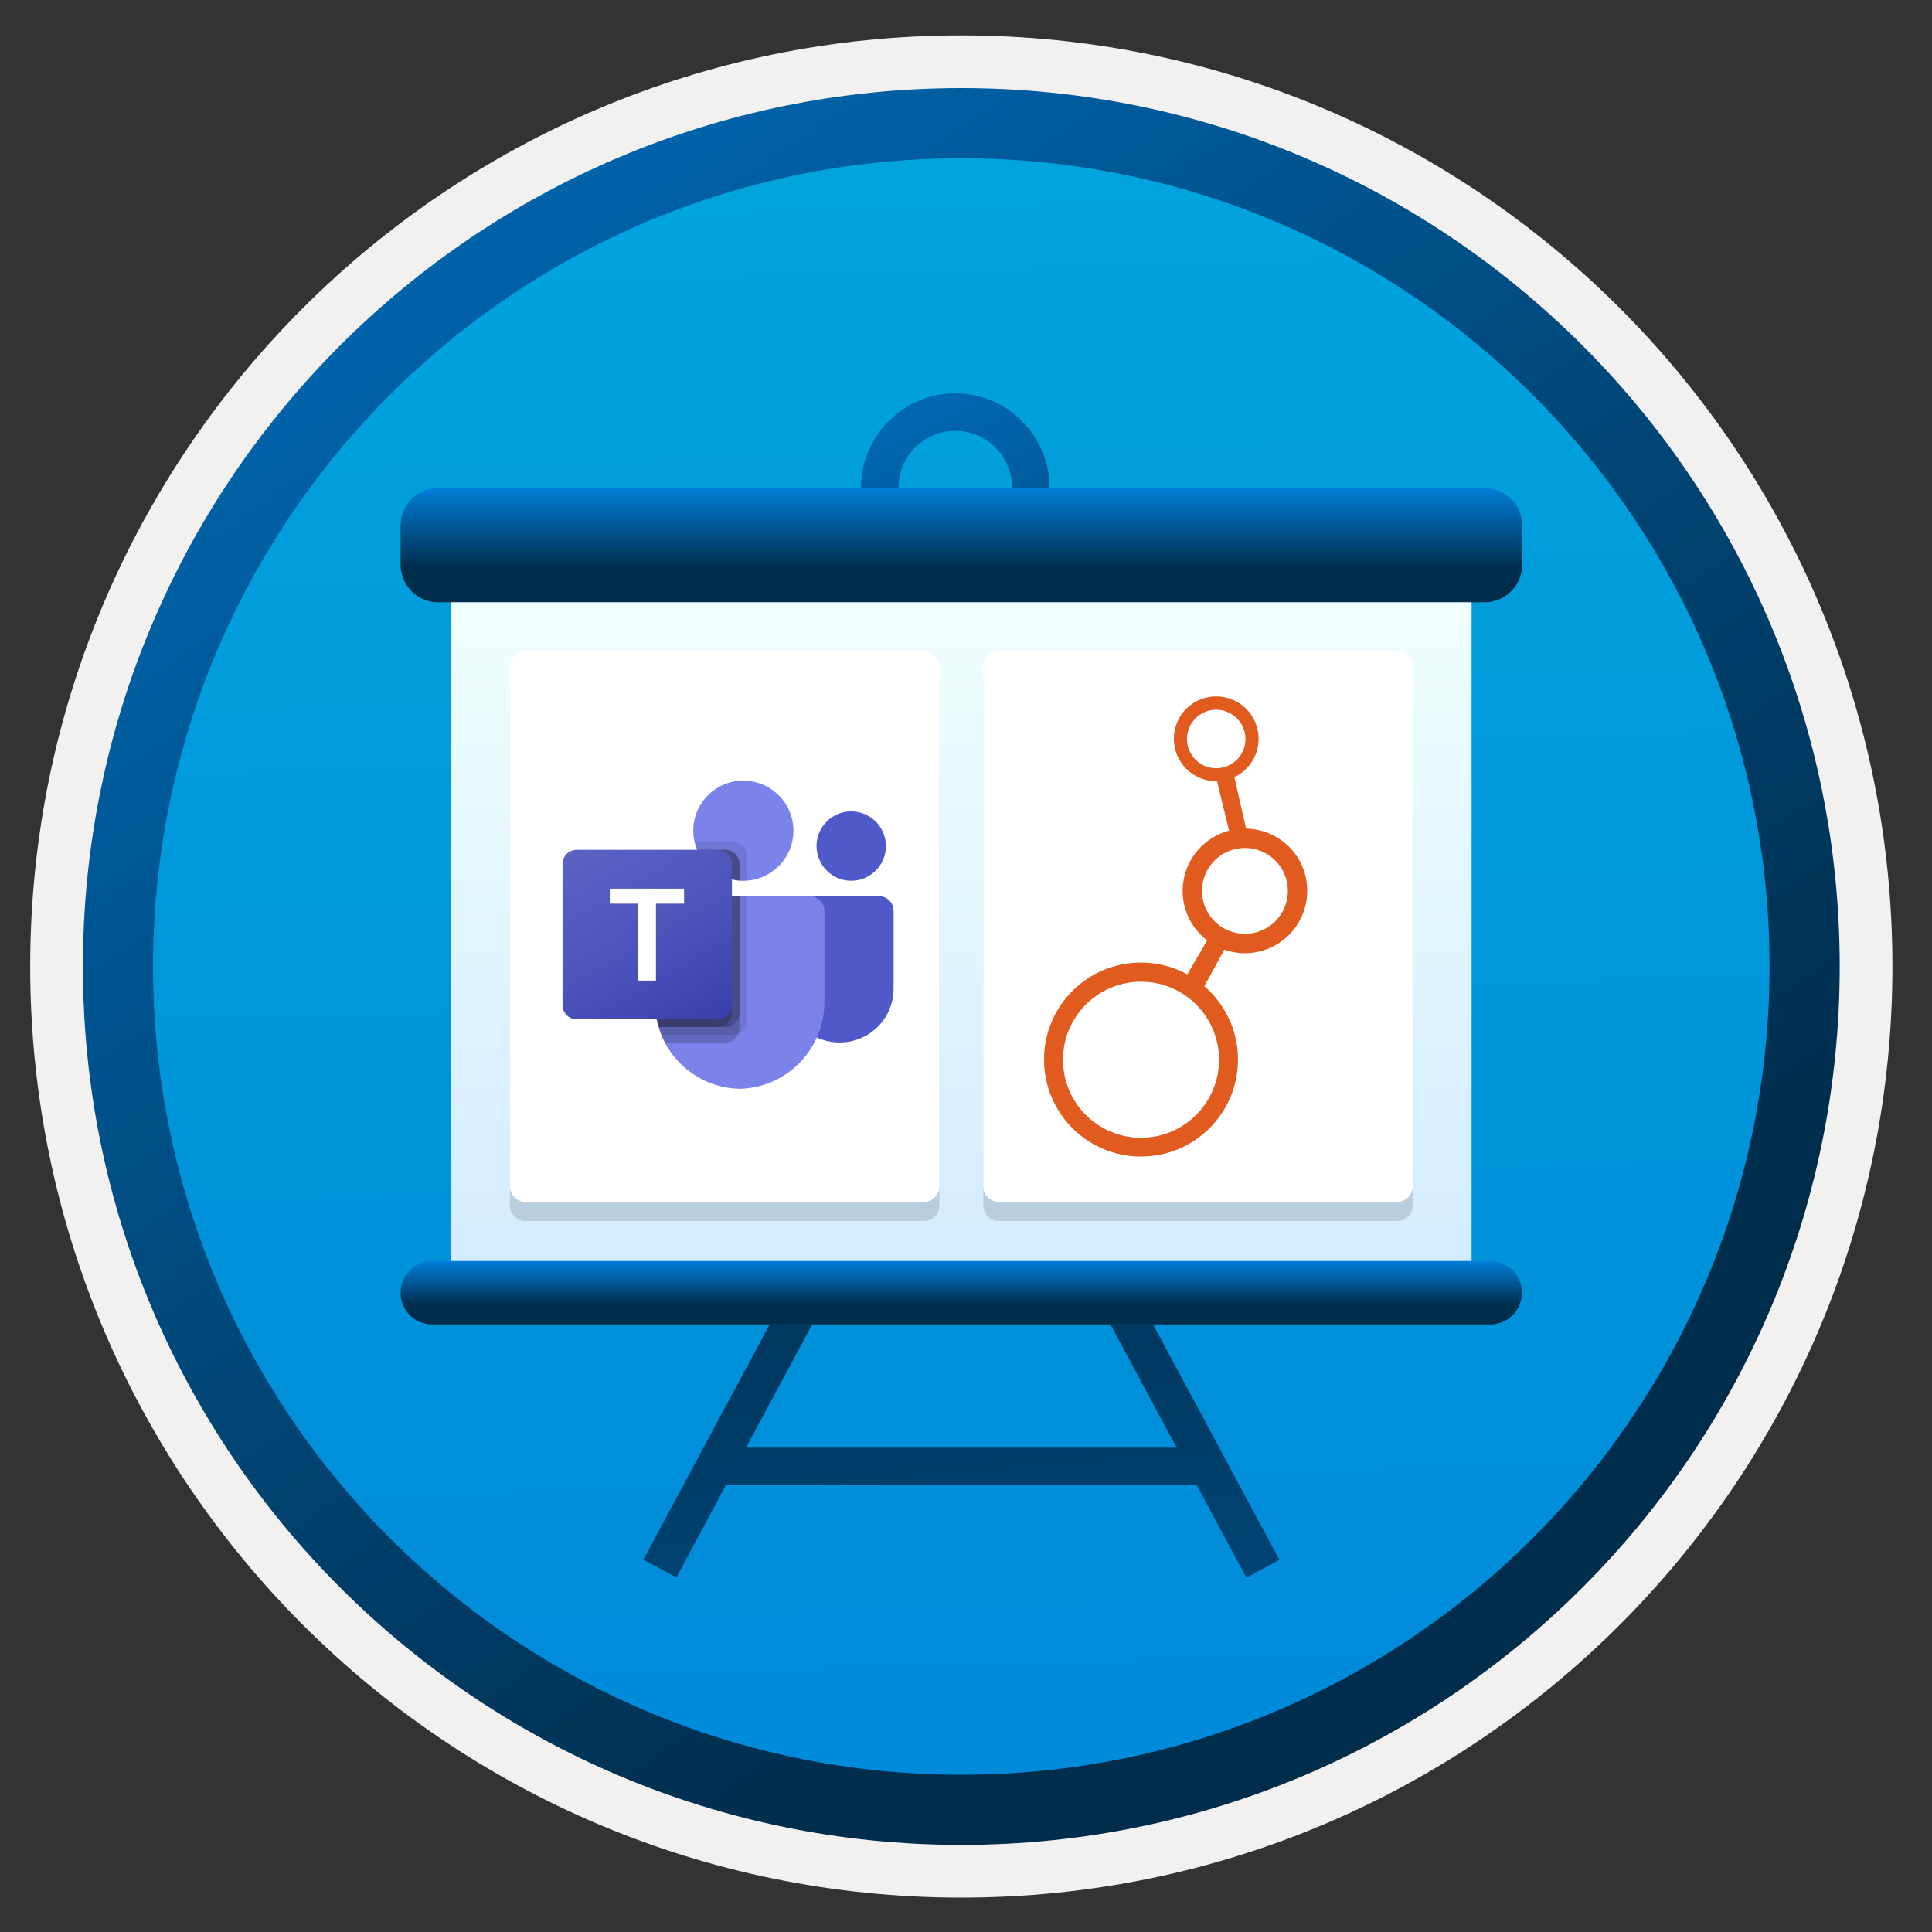 <svg width="103" height="103" viewBox="0 0 103 103" fill="none" xmlns="http://www.w3.org/2000/svg">
<rect x="0" y="0" width="103" height="103" fill="#333333" stroke="none"/>
<path d="M51.25 98.337C25.4 98.337 4.44 77.387 4.44 51.527C4.44 25.667 25.4 4.717 51.25 4.717C77.1 4.717 98.06 25.677 98.06 51.527C98.06 77.377 77.1 98.337 51.25 98.337Z" fill="url(#paint0_linear)"/>
<path fill-rule="evenodd" clip-rule="evenodd" d="M97.15 51.527C97.15 76.877 76.6 97.427 51.25 97.427C25.9 97.427 5.35 76.877 5.35 51.527C5.35 26.177 25.9 5.627 51.25 5.627C76.6 5.627 97.15 26.177 97.15 51.527ZM51.25 1.887C78.67 1.887 100.89 24.107 100.89 51.527C100.89 78.947 78.66 101.167 51.25 101.167C23.83 101.167 1.61 78.937 1.61 51.527C1.61 24.107 23.83 1.887 51.25 1.887Z" fill="#F2F1F0"/>
<path fill-rule="evenodd" clip-rule="evenodd" d="M94.34 51.527C94.34 75.327 75.05 94.617 51.25 94.617C27.45 94.617 8.16 75.327 8.16 51.527C8.16 27.727 27.45 8.437 51.25 8.437C75.05 8.437 94.34 27.727 94.34 51.527ZM51.25 4.697C77.11 4.697 98.08 25.667 98.08 51.527C98.08 77.387 77.11 98.357 51.25 98.357C25.39 98.357 4.42 77.387 4.42 51.527C4.42 25.667 25.38 4.697 51.25 4.697Z" fill="url(#paint1_linear)"/>
<path d="M50.93 31.087C48.16 31.087 45.9 28.817 45.9 26.027C45.9 23.237 48.16 20.967 50.93 20.967C53.7 20.967 55.96 23.237 55.96 26.027C55.96 28.817 53.7 31.087 50.93 31.087ZM50.93 22.967C49.26 22.967 47.9 24.337 47.9 26.027C47.9 27.717 49.26 29.087 50.93 29.087C52.6 29.087 53.96 27.717 53.96 26.027C53.96 24.337 52.6 22.967 50.93 22.967Z" fill="url(#paint2_linear)"/>
<path d="M63.8 79.177H38.7L36.06 84.097L34.3 83.147L41.61 69.537L43.36 70.497L39.77 77.177H62.73L59.14 70.497L60.9 69.547L68.21 83.157L66.45 84.107L63.8 79.177Z" fill="url(#paint3_linear)"/>
<path d="M78.45 31.437H24.06V67.997H78.45V31.437Z" fill="url(#paint4_linear)"/>
<path d="M23.36 26.017H79.15C80.25 26.017 81.15 26.917 81.15 28.017V30.107C81.15 31.207 80.25 32.107 79.15 32.107H23.36C22.26 32.107 21.36 31.207 21.36 30.107V28.017C21.36 26.917 22.26 26.017 23.36 26.017Z" fill="url(#paint5_linear)"/>
<path d="M23.05 67.227H79.45C80.38 67.227 81.14 67.987 81.14 68.917C81.14 69.847 80.38 70.607 79.45 70.607H23.05C22.12 70.617 21.36 69.857 21.36 68.927C21.36 67.987 22.12 67.227 23.05 67.227Z" fill="url(#paint6_linear)"/>
<path d="M78.45 31.437H24.06V67.997H78.45V31.437Z" fill="url(#paint7_linear)"/>
<path d="M23.36 26.017H79.15C80.25 26.017 81.15 26.917 81.15 28.017V30.107C81.15 31.207 80.25 32.107 79.15 32.107H23.36C22.26 32.107 21.36 31.207 21.36 30.107V28.017C21.36 26.917 22.26 26.017 23.36 26.017Z" fill="url(#paint8_linear)"/>
<path d="M23.05 67.227H79.45C80.38 67.227 81.14 67.987 81.14 68.917C81.14 69.847 80.38 70.607 79.45 70.607H23.05C22.12 70.617 21.36 69.857 21.36 68.927C21.36 67.987 22.12 67.227 23.05 67.227Z" fill="url(#paint9_linear)"/>
<path opacity="0.15" d="M49.25 35.737H28.02C27.56 35.737 27.19 36.107 27.19 36.567V64.267C27.19 64.727 27.56 65.097 28.02 65.097H49.25C49.71 65.097 50.08 64.727 50.08 64.267V36.567C50.07 36.107 49.7 35.737 49.25 35.737Z" fill="#1F1D20"/>
<path d="M49.25 34.717H28.02C27.56 34.717 27.19 35.087 27.19 35.547V63.247C27.19 63.707 27.56 64.077 28.02 64.077H49.25C49.71 64.077 50.08 63.707 50.08 63.247V35.547C50.07 35.087 49.7 34.717 49.25 34.717Z" fill="white"/>
<path opacity="0.15" d="M74.48 35.737H53.25C52.79 35.737 52.42 36.107 52.42 36.567V64.267C52.42 64.727 52.79 65.097 53.25 65.097H74.48C74.94 65.097 75.31 64.727 75.31 64.267V36.567C75.3 36.107 74.93 35.737 74.48 35.737Z" fill="#1F1D20"/>
<path d="M74.48 34.717H53.25C52.79 34.717 52.42 35.087 52.42 35.547V63.247C52.42 63.707 52.79 64.077 53.25 64.077H74.48C74.94 64.077 75.31 63.707 75.31 63.247V35.547C75.3 35.087 74.93 34.717 74.48 34.717Z" fill="white"/>
<path d="M42.3 47.777H46.86C47.29 47.777 47.64 48.127 47.64 48.557V52.707C47.64 54.287 46.36 55.577 44.77 55.577H44.76C43.18 55.577 41.89 54.297 41.89 52.707V48.177C41.89 47.957 42.08 47.777 42.3 47.777Z" fill="#5059C9"/>
<path d="M45.38 46.957C46.4 46.957 47.23 46.127 47.23 45.107C47.23 44.087 46.4 43.257 45.38 43.257C44.36 43.257 43.53 44.087 43.53 45.107C43.54 46.127 44.36 46.957 45.38 46.957Z" fill="#5059C9"/>
<path d="M39.63 46.957C41.1 46.957 42.3 45.757 42.3 44.287C42.3 42.817 41.1 41.617 39.63 41.617C38.16 41.617 36.96 42.807 36.96 44.287C36.97 45.757 38.16 46.957 39.63 46.957Z" fill="#7B83EB"/>
<path d="M43.19 47.777H35.66C35.23 47.787 34.9 48.137 34.91 48.567V53.307C34.85 55.867 36.87 57.987 39.43 58.047C41.99 57.987 44.01 55.867 43.95 53.307V48.567C43.96 48.137 43.62 47.787 43.19 47.777Z" fill="#7B83EB"/>
<path opacity="0.1" d="M39.84 47.777V54.417C39.84 54.717 39.65 54.997 39.37 55.107C39.28 55.147 39.18 55.167 39.09 55.167H35.28C35.23 55.027 35.18 54.897 35.14 54.757C35 54.287 34.92 53.797 34.92 53.307V48.567C34.91 48.147 35.25 47.787 35.67 47.777H39.84Z" fill="black"/>
<path opacity="0.2" d="M39.43 47.777V54.827C39.43 54.927 39.41 55.017 39.37 55.107C39.25 55.387 38.98 55.577 38.68 55.577H35.47C35.4 55.437 35.33 55.307 35.28 55.167C35.22 55.027 35.18 54.897 35.14 54.757C35 54.287 34.92 53.797 34.92 53.307V48.567C34.91 48.147 35.25 47.787 35.67 47.777H39.43Z" fill="black"/>
<path opacity="0.2" d="M39.43 47.777V54.007C39.43 54.417 39.09 54.757 38.68 54.757H35.13C34.99 54.287 34.91 53.797 34.91 53.307V48.567C34.9 48.147 35.24 47.787 35.66 47.777H39.43Z" fill="black"/>
<path opacity="0.2" d="M39.02 47.777V54.007C39.02 54.417 38.68 54.757 38.27 54.757H35.13C34.99 54.287 34.91 53.797 34.91 53.307V48.567C34.9 48.147 35.24 47.787 35.66 47.777H39.02Z" fill="black"/>
<path opacity="0.1" d="M39.84 45.657V46.947C39.77 46.947 39.7 46.957 39.63 46.957C39.56 46.957 39.49 46.957 39.42 46.947C39.28 46.937 39.14 46.917 39.01 46.877C38.18 46.677 37.49 46.097 37.16 45.307C37.1 45.177 37.06 45.037 37.03 44.897H39.08C39.5 44.907 39.84 45.237 39.84 45.657Z" fill="black"/>
<path opacity="0.2" d="M39.43 46.067V46.947C39.29 46.937 39.15 46.917 39.02 46.877C38.19 46.677 37.5 46.097 37.17 45.307H38.68C39.09 45.317 39.43 45.647 39.43 46.067Z" fill="black"/>
<path opacity="0.2" d="M39.43 46.067V46.947C39.29 46.937 39.15 46.917 39.02 46.877C38.19 46.677 37.5 46.097 37.17 45.307H38.68C39.09 45.317 39.43 45.647 39.43 46.067Z" fill="black"/>
<path opacity="0.2" d="M39.02 46.067V46.887C38.19 46.687 37.5 46.107 37.17 45.317H38.27C38.68 45.317 39.02 45.647 39.02 46.067Z" fill="black"/>
<path d="M30.74 45.307H38.27C38.69 45.307 39.02 45.647 39.02 46.057V53.587C39.02 54.007 38.68 54.337 38.27 54.337H30.74C30.32 54.337 29.99 53.997 29.99 53.587V46.057C29.99 45.647 30.32 45.307 30.74 45.307Z" fill="url(#paint10_linear)"/>
<path d="M36.48 48.177H34.97V52.277H34.01V48.177H32.51V47.377H36.47V48.177H36.48Z" fill="white"/>
<path d="M64.84 37.127C63.59 37.127 62.58 38.137 62.58 39.387C62.58 40.637 63.59 41.647 64.84 41.647C66.09 41.647 67.1 40.637 67.1 39.387C67.1 38.137 66.09 37.127 64.84 37.127ZM64.84 40.957C63.98 40.957 63.28 40.257 63.28 39.397C63.28 38.537 63.98 37.837 64.84 37.837C65.7 37.837 66.4 38.537 66.4 39.397C66.4 40.257 65.7 40.957 64.84 40.957Z" fill="#E15B1E"/>
<path d="M66.37 44.177C64.54 44.177 63.05 45.667 63.05 47.497C63.05 49.327 64.54 50.817 66.37 50.817C68.2 50.817 69.69 49.327 69.69 47.497C69.7 45.657 68.21 44.177 66.37 44.177ZM66.37 49.787C65.11 49.787 64.08 48.767 64.08 47.497C64.08 46.237 65.1 45.207 66.37 45.207C67.63 45.207 68.66 46.227 68.66 47.497C68.66 48.757 67.64 49.787 66.37 49.787Z" fill="#E15B1E"/>
<path d="M60.83 51.317C57.97 51.317 55.66 53.627 55.66 56.487C55.66 59.347 57.97 61.657 60.83 61.657C63.69 61.657 66 59.347 66 56.487C66 53.637 63.68 51.317 60.83 51.317ZM60.83 60.657C58.53 60.657 56.67 58.797 56.67 56.497C56.67 54.197 58.53 52.337 60.83 52.337C63.13 52.337 64.99 54.197 64.99 56.497C64.99 58.787 63.13 60.657 60.83 60.657Z" fill="#E15B1E"/>
<path d="M64.64 49.657L63.15 52.197L64.04 52.877L65.59 50.057L64.64 49.657Z" fill="#E15B1E"/>
<path d="M64.79 41.257L65.57 44.477H66.499L65.7 40.957L64.79 41.257Z" fill="#E15B1E"/>
<defs>
<linearGradient id="paint0_linear" x1="49.48" y1="-13.263" x2="53.462" y2="132.508" gradientUnits="userSpaceOnUse">
<stop stop-color="#00ABDE"/>
<stop offset="1" stop-color="#007ED8"/>
</linearGradient>
<linearGradient id="paint1_linear" x1="2.682" y1="-20.098" x2="98.209" y2="120.783" gradientUnits="userSpaceOnUse">
<stop stop-color="#007ED8"/>
<stop offset="0.707" stop-color="#002D4C"/>
</linearGradient>
<linearGradient id="paint2_linear" x1="43.687" y1="11.089" x2="70.616" y2="66.649" gradientUnits="userSpaceOnUse">
<stop stop-color="#007ED8"/>
<stop offset="0.707" stop-color="#002D4C"/>
</linearGradient>
<linearGradient id="paint3_linear" x1="57.162" y1="155.713" x2="45.823" y2="16.533" gradientUnits="userSpaceOnUse">
<stop stop-color="#007ED8"/>
<stop offset="0.707" stop-color="#002D4C"/>
</linearGradient>
<linearGradient id="paint4_linear" x1="51.26" y1="67.993" x2="51.26" y2="31.433" gradientUnits="userSpaceOnUse">
<stop stop-color="#D2EBFF"/>
<stop offset="1" stop-color="#F0FFFD"/>
</linearGradient>
<linearGradient id="paint5_linear" x1="51.25" y1="26.026" x2="51.25" y2="32.108" gradientUnits="userSpaceOnUse">
<stop stop-color="#0099BE"/>
<stop offset="1" stop-color="#006E97"/>
</linearGradient>
<linearGradient id="paint6_linear" x1="51.245" y1="67.232" x2="51.245" y2="70.612" gradientUnits="userSpaceOnUse">
<stop stop-color="#0099BE"/>
<stop offset="1" stop-color="#006E97"/>
</linearGradient>
<linearGradient id="paint7_linear" x1="51.26" y1="67.993" x2="51.26" y2="31.433" gradientUnits="userSpaceOnUse">
<stop stop-color="#D2EBFF"/>
<stop offset="1" stop-color="#F0FFFD"/>
</linearGradient>
<linearGradient id="paint8_linear" x1="51.25" y1="26.026" x2="51.25" y2="32.108" gradientUnits="userSpaceOnUse">
<stop stop-color="#007ED8"/>
<stop offset="0.707" stop-color="#002D4C"/>
</linearGradient>
<linearGradient id="paint9_linear" x1="51.245" y1="67.232" x2="51.245" y2="70.612" gradientUnits="userSpaceOnUse">
<stop stop-color="#007ED8"/>
<stop offset="0.707" stop-color="#002D4C"/>
</linearGradient>
<linearGradient id="paint10_linear" x1="31.554" y1="44.724" x2="37.449" y2="54.933" gradientUnits="userSpaceOnUse">
<stop stop-color="#5A62C3"/>
<stop offset="0.5" stop-color="#4D55BD"/>
<stop offset="1" stop-color="#3940AB"/>
</linearGradient>
</defs>
</svg>
